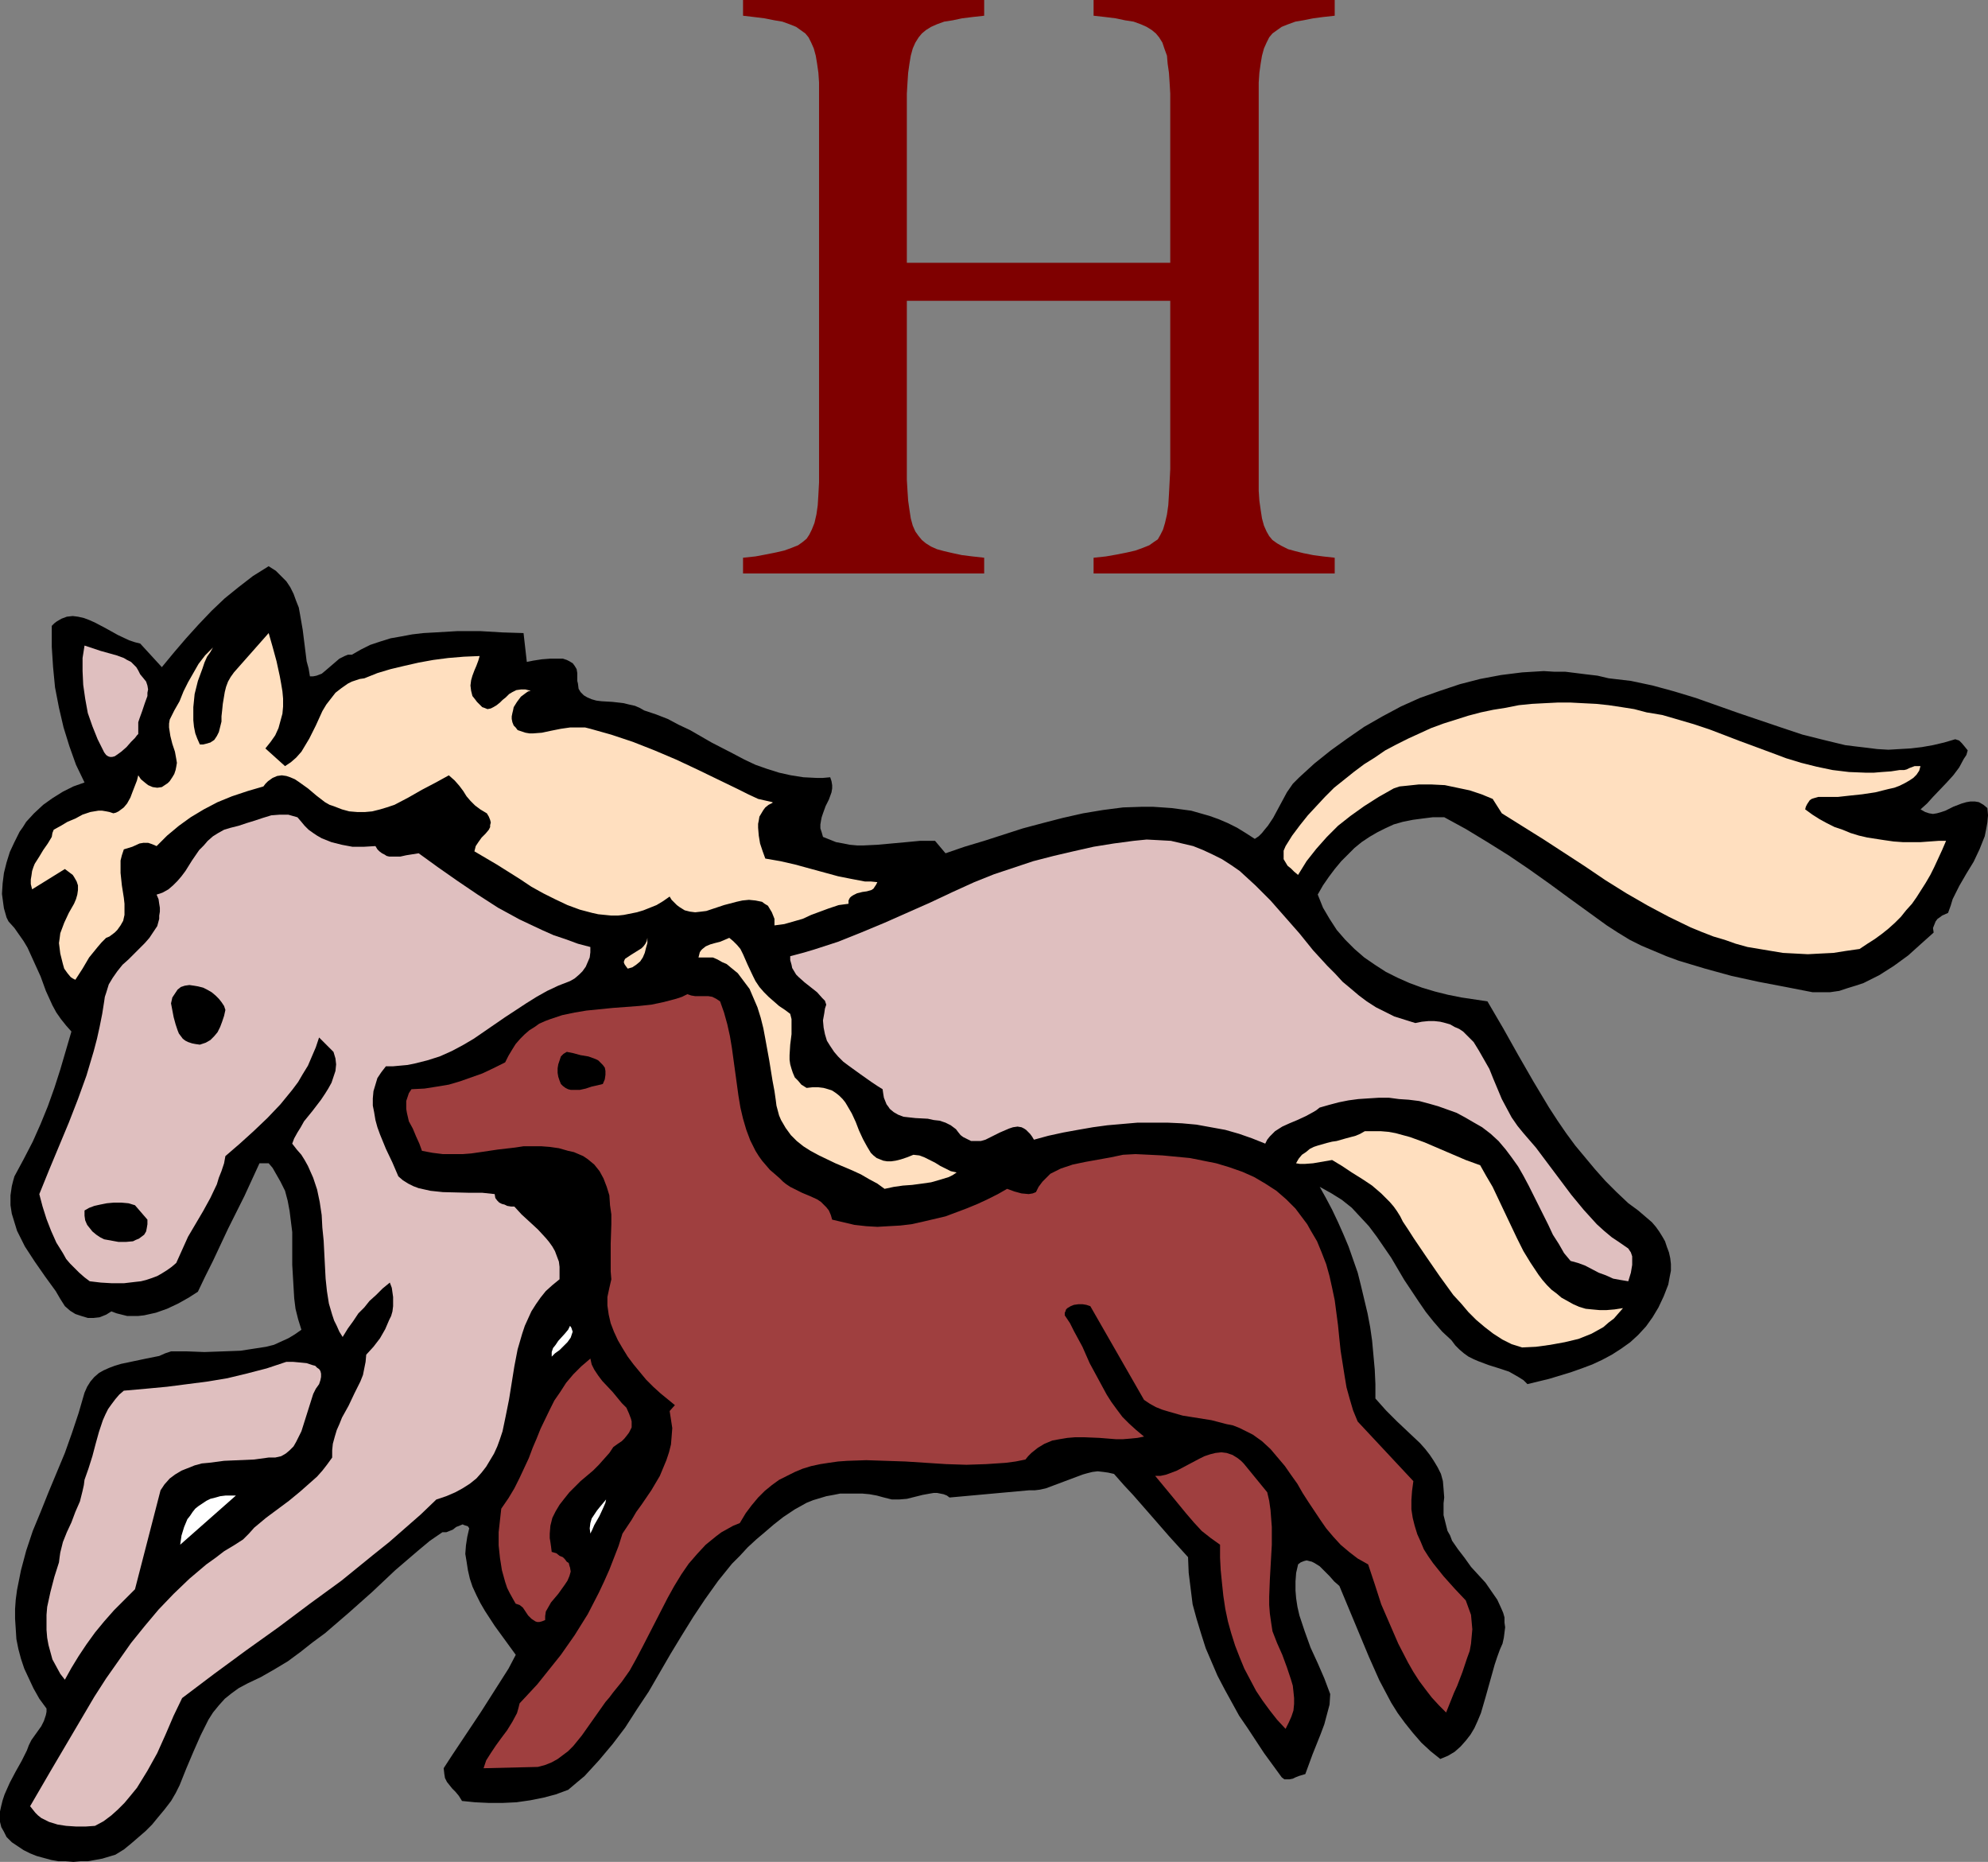 <?xml version="1.0" encoding="UTF-8" standalone="no"?>
<svg
   version="1.0"
   width="129.724mm"
   height="121.467mm"
   id="svg20"
   sodipodi:docname="Picture H.wmf"
   xmlns:inkscape="http://www.inkscape.org/namespaces/inkscape"
   xmlns:sodipodi="http://sodipodi.sourceforge.net/DTD/sodipodi-0.dtd"
   xmlns="http://www.w3.org/2000/svg"
   xmlns:svg="http://www.w3.org/2000/svg">
  <rect width="100%" height="100%" fill="#808080" stroke="none"/>
  <sodipodi:namedview
     id="namedview20"
     pagecolor="#ffffff"
     bordercolor="#000000"
     borderopacity="0.25"
     inkscape:showpageshadow="2"
     inkscape:pageopacity="0.0"
     inkscape:pagecheckerboard="0"
     inkscape:deskcolor="#d1d1d1"
     inkscape:document-units="mm" />
  <defs
     id="defs1">
    <pattern
       id="WMFhbasepattern"
       patternUnits="userSpaceOnUse"
       width="6"
       height="6"
       x="0"
       y="0" />
  </defs>
  <path
     style="fill:#000000;fill-opacity:1;fill-rule:evenodd;stroke:none"
     d="m 76.437,166.765 h 0.808 l 0.808,-0.162 1.293,-0.485 0.97,-0.808 1.131,-0.97 1.131,-0.97 1.131,-0.97 1.293,-0.646 0.808,-0.323 h 0.97 l 2.262,-1.293 2.262,-1.131 2.424,-0.808 2.586,-0.808 2.747,-0.485 2.586,-0.485 2.747,-0.323 2.909,-0.162 5.494,-0.323 h 5.656 l 5.494,0.323 5.171,0.162 0.808,7.11 0.808,-0.162 0.808,-0.162 2.101,-0.323 2.101,-0.162 h 2.101 0.97 l 0.97,0.323 0.646,0.323 0.808,0.485 0.485,0.646 0.485,0.808 0.162,0.97 v 1.293 0.646 l 0.162,0.646 0.162,1.293 0.485,0.808 0.808,0.808 0.808,0.485 1.131,0.485 1.131,0.323 1.293,0.162 2.747,0.162 2.747,0.323 1.293,0.323 1.454,0.323 1.131,0.485 1.131,0.646 2.909,0.97 2.909,1.131 2.747,1.454 2.747,1.293 5.333,3.07 5.333,2.747 2.747,1.454 2.747,1.293 2.747,0.97 3.07,0.97 2.909,0.646 3.07,0.485 3.232,0.162 h 1.616 l 1.778,-0.162 0.323,0.97 0.162,0.97 v 0.808 l -0.162,0.97 -0.646,1.778 -0.808,1.616 -0.646,1.778 -0.323,0.97 -0.162,0.808 -0.162,0.97 v 0.97 l 0.323,0.97 0.323,1.131 1.616,0.646 1.616,0.646 1.778,0.323 1.616,0.323 1.778,0.162 h 1.616 l 3.394,-0.162 3.555,-0.323 3.555,-0.323 3.394,-0.323 h 3.717 l 2.586,3.07 4.686,-1.616 4.848,-1.454 9.534,-3.07 4.848,-1.293 5.01,-1.293 5.01,-1.131 4.848,-0.808 5.01,-0.646 4.848,-0.162 h 2.424 l 2.424,0.162 2.262,0.162 2.424,0.323 2.424,0.323 2.262,0.646 2.262,0.646 2.262,0.808 2.262,0.97 2.262,1.131 2.101,1.293 2.262,1.454 0.97,-0.646 0.808,-0.808 0.646,-0.808 0.808,-0.97 1.293,-1.939 1.131,-2.101 1.131,-2.101 1.131,-2.101 1.454,-2.101 0.808,-0.808 0.808,-0.808 3.717,-3.393 4.04,-3.232 4.04,-2.909 4.202,-2.909 4.525,-2.586 4.525,-2.424 4.686,-2.101 5.01,-1.778 4.848,-1.616 5.01,-1.293 5.171,-0.97 5.171,-0.646 5.333,-0.323 2.586,0.162 h 2.747 l 2.586,0.323 2.586,0.323 2.747,0.323 2.747,0.646 2.747,0.323 2.747,0.323 5.333,1.131 5.333,1.454 5.333,1.616 10.504,3.717 10.504,3.555 5.333,1.778 5.171,1.293 5.333,1.293 2.586,0.323 2.747,0.323 2.586,0.323 2.747,0.162 2.747,-0.162 2.747,-0.162 2.747,-0.323 2.747,-0.485 2.747,-0.646 2.747,-0.808 0.485,0.162 0.485,0.162 0.646,0.646 0.808,0.97 0.646,0.808 -0.323,1.131 -0.646,0.97 -1.131,2.101 -1.454,1.939 -1.616,1.778 -3.394,3.555 -1.454,1.616 -1.616,1.454 1.131,0.646 0.97,0.323 0.97,0.162 0.97,-0.162 1.131,-0.323 0.97,-0.323 1.939,-0.97 2.101,-0.808 1.131,-0.323 0.97,-0.162 h 1.131 l 0.97,0.162 1.131,0.646 0.97,0.808 0.162,1.778 -0.162,1.778 -0.323,1.778 -0.323,1.616 -0.646,1.616 -0.646,1.616 -1.454,3.07 -1.778,2.909 -1.778,3.07 -1.616,3.232 -0.485,1.616 -0.646,1.778 -1.454,0.646 -0.646,0.485 -0.485,0.323 -0.485,0.646 -0.323,0.808 -0.323,0.808 0.162,1.131 -3.07,2.747 -3.232,2.909 -3.555,2.586 -1.778,1.131 -1.778,1.131 -1.939,0.97 -1.939,0.97 -1.939,0.646 -2.101,0.646 -1.939,0.646 -2.262,0.323 h -2.101 -2.262 l -6.626,-1.293 -6.787,-1.293 -6.626,-1.454 -6.464,-1.778 -3.232,-0.97 -3.232,-0.97 -3.07,-1.131 -3.07,-1.293 -3.07,-1.293 -2.909,-1.454 -2.909,-1.778 -2.747,-1.778 -4.686,-3.393 -4.686,-3.393 -4.848,-3.555 -5.01,-3.555 -5.01,-3.393 -5.171,-3.232 -5.333,-3.232 -5.333,-2.909 h -2.747 l -2.586,0.323 -2.424,0.323 -2.424,0.485 -2.262,0.646 -2.101,0.97 -1.939,0.97 -1.939,1.131 -1.939,1.293 -1.778,1.454 -1.616,1.616 -1.616,1.616 -1.616,1.939 -1.454,1.939 -1.454,2.101 -1.293,2.262 1.293,3.232 1.616,2.747 1.778,2.747 2.101,2.424 2.262,2.262 2.424,2.101 2.586,1.778 2.747,1.778 2.909,1.454 2.909,1.293 3.07,1.131 3.232,0.97 3.232,0.808 3.232,0.646 3.232,0.485 3.232,0.485 3.878,6.625 3.717,6.625 3.717,6.464 3.878,6.464 2.101,3.232 2.101,3.07 2.262,3.07 2.424,2.909 2.424,2.909 2.586,2.909 2.747,2.747 2.909,2.747 2.424,1.778 2.262,1.939 1.131,0.97 0.97,1.131 0.808,1.131 0.808,1.293 0.646,1.131 0.485,1.454 0.485,1.293 0.323,1.454 0.162,1.454 v 1.616 l -0.323,1.616 -0.323,1.778 -1.131,2.909 -1.293,2.747 -1.454,2.424 -1.616,2.262 -1.939,2.101 -1.939,1.778 -2.262,1.616 -2.262,1.454 -2.424,1.293 -2.424,1.131 -2.586,0.97 -2.747,0.97 -5.333,1.616 -5.333,1.293 -0.97,-0.97 -1.293,-0.808 -1.131,-0.646 -1.131,-0.646 -2.424,-0.808 -2.586,-0.808 -2.586,-0.97 -1.131,-0.485 -1.293,-0.646 -1.131,-0.808 -1.131,-0.97 -0.97,-0.97 -0.97,-1.293 -2.262,-2.101 -2.101,-2.424 -1.939,-2.424 -1.778,-2.586 -3.555,-5.333 -1.616,-2.747 -1.616,-2.747 -3.555,-5.171 -1.939,-2.586 -2.101,-2.262 -2.101,-2.262 -2.424,-1.939 -2.586,-1.616 -1.454,-0.808 -1.454,-0.808 1.616,2.909 1.454,2.747 1.454,3.07 1.293,2.909 1.293,3.07 1.131,3.232 1.131,3.232 0.808,3.232 0.808,3.393 0.808,3.393 0.646,3.393 0.485,3.393 0.323,3.555 0.323,3.555 0.162,3.555 v 3.555 l 1.293,1.454 1.293,1.454 2.747,2.747 2.909,2.747 2.747,2.586 1.293,1.454 1.131,1.454 0.97,1.454 0.97,1.616 0.808,1.616 0.485,1.778 0.162,1.939 0.162,2.101 -0.162,1.454 v 1.454 1.454 l 0.323,1.293 0.323,1.293 0.323,1.293 0.646,1.131 0.485,1.293 1.454,2.101 1.616,2.101 1.616,2.262 1.778,1.939 1.778,1.939 1.454,2.101 1.454,2.101 0.97,2.101 0.485,1.131 0.323,1.131 v 1.293 l 0.162,1.131 -0.162,1.293 -0.162,1.293 -0.323,1.454 -0.646,1.454 -0.646,1.778 -0.646,1.939 -1.131,4.04 -1.131,4.04 -1.131,3.878 -0.808,1.939 -0.808,1.778 -0.97,1.616 -1.131,1.454 -1.293,1.454 -1.454,1.293 -1.616,0.97 -1.939,0.808 -2.424,-1.939 -2.262,-2.101 -2.101,-2.424 -1.939,-2.424 -1.778,-2.424 -1.616,-2.586 -1.454,-2.747 -1.454,-2.747 -2.586,-5.817 -2.424,-5.817 -2.424,-5.817 -2.424,-5.817 -1.293,-1.131 -1.131,-1.293 -1.293,-1.293 -1.131,-1.131 -1.293,-0.808 -0.646,-0.323 -0.646,-0.162 -0.646,-0.162 -0.646,0.162 -0.808,0.323 -0.646,0.485 -0.485,2.101 -0.162,2.101 v 2.262 l 0.162,1.939 0.323,2.101 0.485,2.101 0.646,1.939 0.646,1.939 1.454,4.04 1.778,3.878 1.616,3.717 1.454,3.878 -0.162,2.586 -0.646,2.424 -0.646,2.424 -0.97,2.586 -1.939,4.848 -1.778,4.848 -1.616,0.485 -0.808,0.323 -0.646,0.323 -0.808,0.162 h -0.646 -0.646 l -0.646,-0.485 -4.363,-5.979 -4.04,-6.141 -2.101,-3.07 -1.778,-3.232 -1.778,-3.232 -1.778,-3.393 -1.454,-3.393 -1.454,-3.393 -1.131,-3.555 -1.131,-3.717 -0.97,-3.555 -0.485,-3.878 -0.485,-3.878 -0.162,-3.878 -4.686,-5.171 -4.363,-5.009 -4.525,-5.171 -2.262,-2.424 -2.424,-2.747 -1.454,-0.323 -1.131,-0.162 -1.454,-0.162 -1.293,0.162 -1.293,0.323 -1.131,0.323 -2.586,0.97 -2.586,0.97 -2.586,0.97 -1.293,0.485 -1.454,0.323 -1.293,0.162 h -1.454 l -19.554,1.778 -0.646,-0.485 -0.808,-0.323 -0.808,-0.162 -0.808,-0.162 h -0.808 l -0.97,0.162 -1.778,0.323 -1.939,0.485 -1.939,0.485 -1.939,0.162 h -0.808 -0.97 l -1.939,-0.485 -1.778,-0.485 -1.778,-0.323 -1.778,-0.162 h -1.778 -1.939 -1.778 l -1.616,0.323 -1.778,0.323 -1.616,0.485 -1.616,0.485 -1.616,0.646 -1.454,0.808 -1.454,0.808 -1.454,0.97 -1.454,0.97 -2.262,1.778 -2.262,1.939 -2.101,1.778 -2.101,1.939 -1.939,2.101 -1.939,1.939 -3.394,4.201 -3.232,4.525 -2.909,4.363 -2.909,4.686 -2.747,4.525 -5.333,9.211 -2.909,4.363 -2.909,4.525 -3.07,4.04 -3.394,4.04 -1.778,1.939 -1.778,1.939 -1.939,1.616 -2.101,1.778 -3.07,1.131 -3.07,0.808 -3.232,0.646 -3.394,0.485 -3.394,0.162 h -3.394 l -3.394,-0.162 -3.232,-0.323 -0.808,-1.293 -0.808,-0.97 -0.808,-0.808 -0.646,-0.808 -0.646,-0.808 -0.485,-0.97 -0.162,-0.97 -0.162,-1.454 2.101,-3.232 2.262,-3.393 4.848,-7.272 4.525,-7.11 2.262,-3.555 1.778,-3.393 -2.586,-3.555 -2.586,-3.555 -2.424,-3.717 -1.131,-1.939 -0.97,-1.939 -0.97,-2.101 -0.646,-1.939 -0.485,-2.101 -0.323,-2.101 -0.323,-1.939 0.162,-2.101 0.323,-2.101 0.485,-2.101 -0.323,-0.485 -0.485,-0.162 -0.485,-0.162 -0.323,-0.162 -0.808,0.323 -0.808,0.323 -0.808,0.646 -0.808,0.323 -0.808,0.323 h -0.485 -0.485 l -3.07,2.101 -2.909,2.424 -5.656,4.848 -5.656,5.333 -5.818,5.171 -5.818,5.009 -3.07,2.262 -3.07,2.424 -3.07,2.262 -3.232,1.939 -3.394,1.939 -3.394,1.616 -2.101,1.131 -1.778,1.293 -1.616,1.293 -1.454,1.616 -1.454,1.778 -1.131,1.778 -0.97,1.939 -0.97,1.939 -1.778,4.04 -1.778,4.201 -1.616,4.04 -0.97,1.939 -1.131,1.939 -1.616,2.101 -1.616,1.939 -1.454,1.778 -1.616,1.616 -3.555,3.07 -1.778,1.454 -2.101,1.293 -1.616,0.485 -1.616,0.485 -1.778,0.323 -1.778,0.323 h -1.778 l -1.778,0.162 -1.939,-0.162 H 14.382 L 12.605,458.604 10.827,458.12 9.05,457.635 7.434,456.988 5.818,456.18 4.363,455.211 2.909,454.241 1.616,452.949 0.97,451.656 0.323,450.525 0,449.232 v -1.293 -1.293 l 0.323,-1.454 0.323,-1.293 0.485,-1.454 1.293,-2.909 1.454,-2.747 1.454,-2.586 1.293,-2.586 0.485,-1.293 0.646,-1.293 1.616,-2.262 0.808,-1.131 0.646,-1.293 0.485,-1.454 0.162,-0.808 v -0.808 L 9.696,418.852 8.242,416.267 7.11,413.843 5.979,411.419 5.171,408.995 4.525,406.571 4.04,404.147 3.878,401.562 3.717,399.138 v -2.424 l 0.162,-2.262 0.323,-2.424 0.485,-2.424 0.485,-2.424 1.293,-4.848 1.616,-4.848 1.939,-4.686 1.939,-4.848 4.04,-9.696 1.778,-5.009 1.616,-4.848 1.454,-5.009 0.646,-1.454 0.808,-1.293 0.97,-1.131 1.131,-0.97 1.131,-0.646 1.454,-0.646 1.293,-0.485 1.616,-0.485 6.141,-1.293 3.232,-0.646 1.454,-0.646 1.454,-0.485 h 4.04 l 4.202,0.162 4.525,-0.162 4.363,-0.162 2.101,-0.323 2.101,-0.323 2.101,-0.323 1.939,-0.485 1.778,-0.808 1.778,-0.808 1.616,-0.97 1.616,-1.131 -0.808,-2.586 -0.646,-2.586 -0.323,-2.586 -0.162,-2.747 -0.323,-5.494 v -5.333 -2.747 l -0.323,-2.586 -0.323,-2.586 -0.485,-2.586 -0.646,-2.424 -1.131,-2.262 -1.293,-2.262 -0.646,-1.131 -0.97,-1.131 h -2.262 l -3.717,8.08 -4.04,8.08 -3.717,7.918 -1.939,3.878 -1.778,3.717 -2.262,1.454 -2.586,1.454 -2.747,1.293 -2.747,0.97 -2.909,0.646 -1.454,0.162 h -1.454 -1.293 l -1.293,-0.323 -1.293,-0.323 -1.293,-0.485 -1.293,0.808 -1.616,0.646 -1.454,0.162 h -1.454 l -1.616,-0.485 -1.454,-0.485 -1.293,-0.808 -1.293,-1.131 -1.131,-1.778 -1.131,-1.939 -2.586,-3.555 -2.586,-3.717 -2.424,-3.717 -0.97,-1.939 -0.97,-1.939 -0.646,-2.101 -0.646,-2.101 -0.323,-2.101 v -2.424 l 0.323,-2.262 0.323,-1.293 0.323,-1.131 2.262,-4.201 2.262,-4.363 1.939,-4.363 1.778,-4.363 1.616,-4.525 1.454,-4.525 2.747,-9.372 -1.293,-1.454 -1.293,-1.616 -1.131,-1.616 -0.97,-1.778 -1.616,-3.555 -1.293,-3.555 -1.616,-3.555 -1.616,-3.555 -0.97,-1.616 -1.131,-1.616 -1.131,-1.616 -1.454,-1.616 -0.485,-0.97 -0.323,-1.131 -0.323,-1.131 -0.162,-1.131 -0.323,-2.424 0.162,-2.586 0.323,-2.586 0.646,-2.586 0.808,-2.586 1.131,-2.424 0.646,-1.293 0.646,-1.293 0.808,-1.131 0.808,-1.293 1.939,-2.101 2.262,-2.101 2.262,-1.616 2.586,-1.616 2.586,-1.293 2.747,-0.97 -2.101,-4.363 -1.616,-4.525 -1.454,-4.686 -1.131,-4.848 -0.97,-5.009 -0.485,-5.009 -0.323,-5.009 v -5.171 l 0.646,-0.646 0.646,-0.485 1.131,-0.646 1.293,-0.485 1.454,-0.162 1.293,0.162 1.454,0.323 1.293,0.485 1.454,0.646 2.747,1.454 2.909,1.616 2.747,1.293 1.454,0.485 1.293,0.323 5.333,5.817 3.07,-3.717 2.909,-3.393 3.07,-3.393 3.232,-3.393 3.232,-3.07 3.394,-2.747 3.555,-2.747 3.878,-2.424 1.778,1.131 1.293,1.293 1.293,1.293 0.97,1.454 0.808,1.616 0.646,1.778 0.646,1.616 0.323,1.778 0.646,3.717 0.97,7.757 0.485,1.778 z"
     id="path1" />
  <path
     style="fill:#ffdfbf;fill-opacity:1;fill-rule:evenodd;stroke:none"
     d="m 65.448,184.541 4.848,4.363 1.454,-0.97 1.293,-1.131 1.293,-1.454 0.97,-1.616 0.97,-1.616 0.808,-1.616 0.808,-1.616 1.616,-3.555 0.97,-1.616 1.131,-1.454 1.131,-1.454 1.454,-1.131 1.616,-1.131 0.97,-0.485 0.97,-0.323 0.97,-0.323 1.131,-0.162 3.232,-1.293 3.232,-0.97 3.394,-0.808 3.555,-0.808 3.555,-0.646 3.717,-0.485 3.878,-0.323 3.878,-0.162 -0.323,1.131 -0.485,1.293 -0.485,1.131 -0.485,1.293 -0.323,1.131 -0.162,1.293 0.162,1.293 0.162,0.646 0.162,0.646 0.646,0.808 0.485,0.646 0.485,0.485 0.485,0.485 0.323,0.323 0.485,0.162 0.808,0.323 0.808,-0.162 0.646,-0.323 0.808,-0.485 0.808,-0.646 0.646,-0.646 0.808,-0.646 0.808,-0.808 0.808,-0.485 0.97,-0.485 1.131,-0.162 h 1.131 l 0.646,0.162 0.646,0.162 -0.646,0.162 -0.485,0.323 -1.293,0.97 -0.97,1.293 -0.808,1.293 -0.162,0.808 -0.162,0.646 -0.162,0.808 v 0.646 l 0.162,0.808 0.323,0.808 0.485,0.485 0.485,0.646 0.97,0.323 0.97,0.323 0.97,0.162 h 0.97 l 2.101,-0.162 2.262,-0.485 2.424,-0.485 2.262,-0.323 h 2.424 1.293 l 1.293,0.323 5.171,1.454 5.333,1.778 5.333,2.101 5.333,2.262 5.171,2.424 5.01,2.424 5.01,2.424 2.586,1.293 2.424,1.131 3.555,0.808 v 0.162 l -0.97,0.485 -0.808,0.646 -0.485,0.646 -0.485,0.808 -0.485,0.808 -0.162,0.97 -0.162,0.808 v 0.97 l 0.162,1.939 0.323,1.939 0.646,1.939 0.646,1.778 3.717,0.646 3.555,0.808 3.555,0.97 3.555,0.97 3.555,0.97 3.232,0.646 3.394,0.646 h 1.454 l 1.616,0.162 -0.323,0.646 -0.323,0.485 -0.323,0.485 -0.485,0.323 -1.131,0.323 -1.131,0.162 -1.293,0.323 -0.97,0.485 -0.485,0.323 -0.323,0.323 -0.323,0.646 v 0.808 l -2.424,0.323 -2.424,0.808 -4.363,1.616 -2.101,0.97 -2.262,0.646 -2.262,0.646 -2.424,0.323 v -0.646 -0.97 l -0.323,-0.808 -0.323,-0.808 -0.485,-0.808 -0.485,-0.808 -0.808,-0.485 -0.646,-0.485 -1.616,-0.323 -1.616,-0.162 -1.616,0.162 -1.454,0.323 -3.07,0.808 -2.909,0.97 -1.454,0.485 -1.293,0.162 -1.454,0.162 -1.293,-0.162 -1.293,-0.323 -1.293,-0.808 -0.646,-0.485 -0.646,-0.646 -0.646,-0.646 -0.485,-0.808 -1.616,1.131 -1.616,0.97 -1.616,0.646 -1.616,0.646 -1.616,0.485 -1.616,0.323 -1.616,0.323 -1.454,0.162 h -1.616 l -1.616,-0.162 -1.616,-0.162 -1.454,-0.323 -3.07,-0.808 -3.07,-1.131 -3.07,-1.454 -2.909,-1.454 -2.909,-1.616 -2.909,-1.939 -5.656,-3.555 -2.747,-1.616 -2.747,-1.616 0.162,-0.646 0.162,-0.646 0.646,-0.97 0.808,-1.131 0.97,-0.97 0.808,-0.97 0.323,-0.646 v -0.485 l 0.162,-0.646 -0.162,-0.646 -0.323,-0.808 -0.485,-0.808 -1.616,-0.97 -1.293,-0.97 -1.131,-1.131 -0.97,-1.131 -0.808,-1.293 -0.97,-1.293 -1.131,-1.293 -1.454,-1.293 -3.232,1.778 -3.394,1.778 -3.394,1.939 -3.394,1.778 -1.939,0.646 -1.616,0.485 -1.939,0.485 -1.778,0.162 H 88.072 l -1.939,-0.162 -1.778,-0.485 -2.101,-0.808 -0.97,-0.323 -1.131,-0.646 -2.101,-1.616 -2.101,-1.778 -2.262,-1.616 -0.97,-0.646 -1.131,-0.485 -0.97,-0.323 -1.131,-0.162 -1.131,0.162 -1.131,0.485 -1.131,0.808 -0.646,0.646 -0.485,0.646 -3.878,1.131 -3.878,1.293 -3.555,1.454 -3.394,1.778 -3.232,1.939 -2.909,2.101 -2.909,2.424 -2.586,2.586 -1.131,-0.485 -0.97,-0.323 H 35.39 l -0.97,0.162 -1.778,0.808 -2.101,0.646 -0.485,1.454 -0.323,1.293 v 1.454 1.616 l 0.323,3.07 0.485,3.07 0.162,1.454 v 1.454 1.293 l -0.323,1.454 -0.646,1.131 -0.808,1.131 -0.646,0.646 -0.646,0.485 -0.646,0.485 -0.808,0.323 -1.131,1.131 -0.97,1.131 -2.101,2.586 -1.616,2.747 -1.778,2.747 -0.646,-0.323 -0.485,-0.323 -0.808,-0.97 -0.808,-1.131 -0.323,-1.131 -0.323,-1.293 -0.323,-1.293 -0.162,-1.293 -0.162,-1.293 0.162,-1.131 0.162,-1.293 0.485,-1.293 0.485,-1.293 1.131,-2.424 0.646,-1.131 0.646,-1.131 0.485,-1.131 0.323,-1.131 0.162,-1.131 v -1.131 l -0.323,-0.97 -0.646,-1.131 -0.323,-0.485 -0.646,-0.485 -0.646,-0.485 -0.646,-0.485 -8.08,5.009 -0.323,-1.293 v -1.131 l 0.162,-0.97 0.162,-1.131 0.323,-0.97 0.323,-0.808 1.131,-1.778 0.97,-1.616 1.131,-1.616 0.97,-1.616 0.162,-0.97 0.323,-0.808 1.778,-0.97 1.616,-0.97 1.939,-0.808 1.778,-0.97 1.939,-0.646 1.939,-0.323 h 0.97 l 0.97,0.162 0.808,0.162 0.97,0.323 0.646,-0.162 0.646,-0.323 0.646,-0.485 0.646,-0.485 0.808,-0.97 0.808,-1.454 0.485,-1.293 1.131,-2.909 0.323,-1.293 0.646,0.97 0.97,0.808 0.808,0.646 1.131,0.485 1.131,0.162 1.131,-0.162 0.485,-0.323 0.485,-0.323 0.485,-0.323 0.485,-0.485 0.646,-0.97 0.485,-0.808 0.323,-0.97 0.162,-0.808 0.162,-0.97 -0.162,-0.97 -0.323,-1.778 -0.646,-1.939 -0.485,-1.939 -0.323,-2.101 V 178.4 l 0.162,-0.97 1.131,-2.262 1.293,-2.262 0.97,-2.424 1.131,-2.262 1.293,-2.262 1.293,-2.262 1.616,-2.101 0.97,-0.97 0.97,-0.97 -0.646,1.131 -0.808,1.131 -0.646,1.454 -0.485,1.454 -1.131,3.07 -0.808,3.232 -0.162,1.616 -0.162,1.616 v 1.778 1.454 l 0.162,1.616 0.323,1.616 0.485,1.293 0.646,1.454 h 0.808 l 0.646,-0.162 1.131,-0.323 0.97,-0.646 0.646,-0.97 0.485,-0.97 0.323,-1.293 0.323,-1.293 v -1.293 l 0.162,-1.454 0.162,-1.616 0.485,-2.909 0.323,-1.293 0.485,-1.293 0.646,-1.131 0.808,-1.131 8.565,-9.696 0.97,3.393 0.97,3.555 0.808,3.717 0.323,1.778 0.323,1.939 0.162,1.778 v 1.939 l -0.162,1.778 -0.485,1.778 -0.485,1.778 -0.808,1.778 -1.131,1.616 z"
     id="path2" />
  <path
     style="fill:#dfbfbf;fill-opacity:1;fill-rule:evenodd;stroke:none"
     d="m 34.582,166.28 0.808,0.97 0.646,0.808 0.323,0.97 0.162,0.97 -0.162,0.808 v 0.808 l -0.646,1.778 -0.646,1.939 -0.646,1.778 -0.323,0.97 v 0.97 0.97 0.97 l -0.323,0.323 -0.485,0.646 -0.485,0.485 -0.485,0.485 -1.131,1.293 -1.293,1.131 -1.131,0.808 -0.485,0.323 -0.646,0.162 h -0.485 l -0.485,-0.162 -0.485,-0.323 -0.485,-0.646 -0.808,-1.616 -0.808,-1.616 -1.293,-3.232 -1.131,-3.232 -0.646,-3.555 -0.485,-3.393 -0.162,-3.393 v -3.232 l 0.485,-3.07 1.939,0.646 1.939,0.646 4.04,1.131 1.778,0.646 0.808,0.485 0.97,0.485 0.646,0.646 0.646,0.646 0.485,0.808 z"
     id="path3" />
  <path
     style="fill:#ffdfbf;fill-opacity:1;fill-rule:evenodd;stroke:none"
     d="m 406.1,175.653 3.878,0.646 3.878,1.131 3.878,1.131 3.878,1.293 7.595,2.909 7.434,2.747 3.878,1.454 3.717,1.131 3.878,0.97 3.878,0.808 4.04,0.485 4.04,0.162 h 2.101 l 1.939,-0.162 2.262,-0.162 2.101,-0.323 h 0.646 0.485 l 0.646,-0.162 0.646,-0.323 1.293,-0.485 h 0.646 0.808 l -0.323,1.131 -0.646,0.97 -0.808,0.808 -0.97,0.646 -1.131,0.646 -1.293,0.646 -1.293,0.485 -1.454,0.323 -3.232,0.808 -3.232,0.485 -3.07,0.323 -1.454,0.162 -1.454,0.162 h -1.293 -1.131 -1.293 -1.131 l -1.131,0.323 -0.485,0.162 -0.485,0.323 -0.323,0.485 -0.323,0.485 -0.323,0.646 -0.162,0.646 1.778,1.293 1.778,1.131 1.778,0.97 1.939,0.97 1.939,0.646 1.939,0.808 2.101,0.646 2.101,0.485 2.101,0.323 2.101,0.323 2.262,0.323 2.262,0.162 h 4.363 l 4.525,-0.323 h 1.778 l -0.97,2.262 -0.97,2.101 -0.97,2.101 -0.97,1.939 -1.131,1.939 -1.131,1.778 -1.131,1.778 -1.131,1.616 -1.454,1.616 -1.293,1.616 -1.454,1.454 -1.616,1.454 -1.616,1.293 -1.778,1.293 -1.778,1.131 -1.939,1.293 -3.394,0.485 -3.07,0.485 -3.232,0.162 -3.07,0.162 -3.07,-0.162 -3.07,-0.162 -2.909,-0.485 -2.909,-0.485 -2.909,-0.485 -2.909,-0.808 -2.747,-0.97 -2.747,-0.808 -2.909,-1.131 -2.747,-1.131 -5.333,-2.586 -5.171,-2.747 -5.333,-3.07 -5.171,-3.232 -5.01,-3.393 -10.181,-6.625 -5.171,-3.232 -5.171,-3.232 -2.262,-3.555 -2.747,-1.131 -2.909,-0.97 -3.07,-0.646 -3.07,-0.646 -3.232,-0.162 h -3.232 l -3.07,0.323 -1.616,0.162 -1.454,0.485 -3.717,2.101 -3.555,2.262 -3.394,2.424 -3.07,2.424 -2.747,2.747 -2.586,2.909 -2.424,3.07 -2.101,3.393 -0.97,-0.808 -0.808,-0.808 -0.808,-0.646 -0.485,-0.808 -0.485,-0.808 v -0.97 -1.131 l 0.485,-1.131 1.616,-2.586 1.939,-2.586 1.939,-2.424 2.101,-2.262 2.101,-2.262 2.262,-2.262 2.424,-1.939 2.424,-1.939 2.586,-1.939 2.586,-1.616 2.586,-1.778 2.747,-1.454 2.909,-1.454 5.656,-2.586 3.07,-1.131 3.07,-0.97 3.07,-0.97 3.07,-0.808 3.07,-0.646 3.07,-0.485 3.232,-0.646 3.232,-0.323 3.07,-0.162 3.232,-0.162 h 3.232 l 3.07,0.162 3.232,0.162 3.07,0.323 3.232,0.485 3.07,0.485 z"
     id="path4" />
  <path
     style="fill:#dfbfbf;fill-opacity:1;fill-rule:evenodd;stroke:none"
     d="m 92.597,208.618 0.485,0.808 0.485,0.485 0.646,0.485 0.646,0.323 0.485,0.323 0.646,0.162 h 1.454 1.293 l 1.454,-0.323 3.07,-0.485 4.686,3.393 4.848,3.393 5.01,3.393 5.01,3.232 5.333,2.909 2.747,1.293 2.747,1.293 2.909,1.293 2.909,0.97 3.07,1.131 3.07,0.808 v 1.293 l -0.162,1.293 -0.485,1.131 -0.485,1.131 -0.808,1.131 -0.808,0.808 -1.131,0.97 -1.131,0.646 -2.909,1.131 -2.747,1.293 -2.586,1.454 -2.586,1.616 -5.171,3.393 -5.171,3.555 -2.586,1.778 -2.747,1.616 -2.747,1.454 -2.909,1.293 -3.07,0.97 -3.232,0.808 -1.616,0.323 -1.778,0.162 -1.778,0.162 h -1.778 l -1.131,1.454 -0.97,1.454 -0.485,1.616 -0.485,1.616 -0.162,1.778 v 1.778 l 0.323,1.616 0.323,1.939 0.485,1.778 0.646,1.778 1.454,3.555 1.616,3.393 1.454,3.393 1.131,0.97 1.293,0.808 1.293,0.646 1.293,0.485 1.454,0.323 1.454,0.323 3.07,0.323 6.464,0.162 h 3.232 l 3.07,0.323 0.162,0.97 0.485,0.646 0.485,0.485 0.646,0.323 0.646,0.162 0.646,0.323 0.97,0.162 h 0.808 l 1.778,1.939 1.939,1.778 2.101,1.939 1.939,2.101 0.808,0.97 0.808,1.131 0.646,1.131 0.485,1.293 0.485,1.293 0.162,1.293 v 1.454 1.616 l -1.778,1.454 -1.616,1.454 -1.293,1.616 -1.131,1.616 -1.131,1.778 -0.808,1.778 -0.808,1.778 -0.646,1.939 -1.131,3.878 -0.808,4.201 -1.293,8.08 -0.808,4.04 -0.808,3.878 -0.646,1.939 -0.646,1.778 -0.808,1.778 -0.97,1.616 -0.97,1.616 -1.131,1.454 -1.293,1.454 -1.616,1.293 -1.778,1.131 -1.778,0.97 -2.262,0.97 -2.424,0.808 -3.878,3.717 -3.878,3.393 -3.878,3.393 -4.04,3.232 -7.757,6.302 -7.757,5.656 -7.757,5.817 -7.918,5.656 -7.918,5.817 -7.918,5.979 -2.101,4.363 -1.939,4.525 -2.101,4.686 -2.424,4.363 -1.293,2.101 -1.293,2.101 -1.454,1.778 -1.616,1.939 -1.616,1.616 -1.616,1.454 -1.939,1.454 -2.101,1.131 -2.262,0.162 h -2.424 l -2.424,-0.162 -2.101,-0.323 -2.101,-0.646 -0.97,-0.485 -0.97,-0.485 -0.808,-0.646 -0.646,-0.646 -0.646,-0.808 -0.646,-0.808 5.171,-8.888 5.333,-9.049 5.333,-9.049 2.909,-4.525 3.07,-4.363 3.07,-4.363 3.394,-4.201 3.394,-4.04 3.717,-3.878 3.878,-3.717 4.202,-3.555 2.262,-1.616 2.101,-1.616 2.424,-1.454 2.262,-1.454 1.454,-1.454 1.293,-1.454 2.909,-2.424 5.656,-4.201 2.747,-2.262 2.747,-2.424 1.454,-1.293 1.293,-1.454 1.131,-1.454 1.293,-1.778 v -1.778 l 0.162,-1.616 0.485,-1.778 0.485,-1.616 0.646,-1.454 0.646,-1.616 1.616,-2.909 1.454,-3.07 1.454,-2.909 0.646,-1.616 0.323,-1.616 0.323,-1.616 0.162,-1.778 1.778,-1.939 1.616,-2.101 1.293,-2.262 0.97,-2.262 0.485,-0.97 0.323,-1.131 0.162,-1.293 v -1.131 -1.131 l -0.162,-1.131 -0.162,-1.131 -0.485,-1.293 -1.778,1.454 -1.616,1.616 -1.616,1.454 -1.293,1.616 -1.454,1.454 -1.293,1.939 -1.293,1.778 -1.293,2.101 -0.808,-1.293 -0.646,-1.454 -0.646,-1.293 -0.485,-1.454 -0.808,-2.747 -0.485,-3.07 -0.323,-3.07 -0.162,-3.07 -0.323,-6.302 -0.323,-3.232 -0.162,-3.07 -0.485,-3.232 -0.646,-3.07 -0.97,-2.909 -0.646,-1.454 -0.646,-1.454 -0.808,-1.454 -0.808,-1.293 -1.131,-1.293 -1.131,-1.454 0.485,-1.293 0.808,-1.454 0.808,-1.293 0.808,-1.454 2.101,-2.586 2.101,-2.747 0.97,-1.454 0.808,-1.293 0.808,-1.454 0.485,-1.454 0.485,-1.454 0.162,-1.616 -0.162,-1.454 -0.485,-1.616 -3.555,-3.555 -0.808,2.424 -0.97,2.262 -0.97,2.262 -1.293,2.101 -1.131,1.939 -1.454,1.939 -1.454,1.778 -1.454,1.778 -3.232,3.393 -3.394,3.232 -3.394,3.07 -3.555,3.07 -0.323,1.778 -0.646,1.939 -0.646,1.616 -0.485,1.616 -1.616,3.393 -1.778,3.232 -3.717,6.302 -1.454,3.232 -1.454,3.232 -1.131,0.97 -1.131,0.808 -1.293,0.808 -1.131,0.646 -1.293,0.485 -1.454,0.485 -1.293,0.323 -1.454,0.162 -2.747,0.323 h -2.909 l -2.747,-0.162 -2.747,-0.323 -1.293,-0.97 -1.293,-1.131 -1.131,-1.131 -1.131,-1.131 -0.97,-1.131 -0.808,-1.454 -1.616,-2.586 -1.293,-2.909 -1.131,-2.909 -0.97,-3.07 -0.808,-3.07 2.424,-5.979 2.424,-5.817 2.424,-5.817 2.262,-5.817 2.101,-5.817 1.778,-5.979 0.808,-3.07 0.646,-2.909 0.646,-3.232 0.485,-3.07 0.162,-1.131 0.323,-0.97 0.646,-2.101 0.97,-1.616 1.131,-1.616 1.293,-1.616 1.454,-1.293 2.747,-2.747 1.293,-1.293 1.131,-1.293 0.97,-1.454 0.97,-1.454 0.485,-1.778 v -0.808 l 0.162,-0.97 v -0.97 l -0.162,-0.97 -0.162,-1.131 -0.485,-1.131 1.454,-0.485 1.454,-0.808 1.131,-0.97 1.131,-1.131 0.97,-1.131 0.97,-1.293 1.616,-2.586 1.778,-2.586 1.131,-1.131 0.97,-1.131 1.293,-1.131 1.293,-0.808 1.454,-0.808 1.616,-0.485 1.939,-0.485 1.939,-0.646 2.101,-0.646 1.939,-0.646 2.101,-0.646 2.101,-0.162 h 0.97 1.131 l 1.131,0.323 1.131,0.323 0.97,1.131 0.808,0.97 0.97,0.97 1.131,0.808 0.97,0.646 1.131,0.646 2.424,0.97 2.586,0.646 2.586,0.485 h 2.747 z"
     id="path5" />
  <path
     style="fill:#dfbfbf;fill-opacity:1;fill-rule:evenodd;stroke:none"
     d="m 349.056,252.249 1.616,-0.323 1.616,-0.162 h 1.454 l 1.454,0.162 1.293,0.323 1.131,0.323 1.131,0.646 1.131,0.485 0.97,0.646 0.808,0.808 1.778,1.778 1.293,2.101 1.293,2.262 1.293,2.262 0.97,2.424 2.101,5.009 1.293,2.424 1.131,2.101 1.454,2.101 1.454,1.778 3.07,3.555 2.909,3.878 2.909,3.878 2.909,3.878 3.07,3.717 1.616,1.778 1.616,1.778 1.778,1.616 1.939,1.616 1.939,1.293 2.101,1.454 0.646,0.97 0.323,0.97 v 0.97 1.131 l -0.323,1.939 -0.646,2.101 -0.97,-0.162 -0.97,-0.162 -1.778,-0.323 -1.778,-0.808 -1.778,-0.646 -3.394,-1.778 -1.778,-0.646 -1.778,-0.485 -1.616,-1.939 -1.293,-2.262 -1.454,-2.262 -1.131,-2.424 -4.848,-9.696 -1.293,-2.424 -1.293,-2.262 -1.616,-2.262 -1.454,-1.939 -1.778,-2.101 -1.939,-1.778 -2.101,-1.616 -2.262,-1.293 -1.939,-1.131 -2.101,-1.131 -2.262,-0.808 -2.262,-0.808 -2.262,-0.646 -2.424,-0.646 -2.586,-0.323 -2.424,-0.162 -2.424,-0.323 h -2.586 l -2.586,0.162 -2.424,0.162 -2.424,0.323 -2.424,0.485 -2.424,0.646 -2.262,0.646 -0.808,0.646 -0.808,0.485 -1.778,0.97 -2.101,0.97 -1.939,0.808 -1.778,0.808 -1.778,1.131 -0.646,0.646 -0.646,0.646 -0.646,0.808 -0.485,0.97 -3.232,-1.293 -3.232,-1.131 -3.394,-0.97 -3.555,-0.646 -3.555,-0.646 -3.555,-0.323 -3.555,-0.162 h -3.717 -3.717 l -3.717,0.323 -3.717,0.323 -3.555,0.485 -3.717,0.646 -3.555,0.646 -3.717,0.808 -3.555,0.97 -0.485,-0.808 -0.485,-0.646 -0.485,-0.485 -0.485,-0.485 -0.485,-0.323 -0.646,-0.323 -0.97,-0.162 -1.131,0.162 -0.97,0.323 -1.131,0.485 -1.131,0.485 -2.262,1.131 -1.293,0.646 -1.131,0.323 h -1.293 -1.131 l -1.293,-0.646 -0.646,-0.323 -0.646,-0.485 -0.646,-0.808 -0.485,-0.646 -1.293,-0.97 -1.293,-0.646 -1.454,-0.485 -1.454,-0.162 -1.454,-0.323 -3.07,-0.162 -1.454,-0.162 -1.454,-0.162 -1.293,-0.485 -1.131,-0.646 -0.97,-0.808 -0.323,-0.485 -0.485,-0.646 -0.323,-0.808 -0.323,-0.808 -0.162,-0.97 -0.162,-1.131 -1.293,-0.808 -1.454,-0.97 -2.747,-1.939 -2.909,-2.101 -1.293,-0.97 -1.293,-1.293 -0.97,-1.131 -0.97,-1.454 -0.808,-1.293 -0.485,-1.616 -0.323,-1.616 -0.162,-1.778 0.323,-1.778 0.162,-1.131 0.323,-0.97 -0.323,-0.97 -0.646,-0.646 -1.293,-1.454 -3.07,-2.424 -1.454,-1.293 -0.646,-0.646 -0.485,-0.808 -0.485,-0.808 -0.162,-0.808 -0.323,-1.131 v -0.97 l 3.07,-0.808 2.747,-0.808 5.979,-1.939 5.656,-2.262 5.818,-2.424 11.312,-5.009 5.494,-2.586 5.333,-2.424 4.848,-1.939 4.848,-1.616 4.848,-1.616 5.01,-1.293 4.848,-1.131 5.01,-1.131 5.01,-0.808 4.848,-0.646 3.232,-0.323 3.07,0.162 2.909,0.162 2.747,0.646 2.747,0.646 2.424,0.97 2.424,1.131 2.262,1.131 2.262,1.454 2.101,1.454 1.939,1.778 1.939,1.778 3.717,3.717 3.555,4.04 3.555,4.04 3.394,4.201 3.555,3.878 1.939,1.939 1.778,1.939 1.939,1.616 2.101,1.778 1.939,1.454 2.262,1.454 2.262,1.131 2.262,1.131 2.586,0.808 z"
     id="path6" />
  <path
     style="fill:#ffdfbf;fill-opacity:1;fill-rule:evenodd;stroke:none"
     d="m 154.813,238.836 -0.485,-0.646 -0.323,-0.485 -0.162,-0.485 0.162,-0.485 0.162,-0.323 0.485,-0.323 0.97,-0.646 1.293,-0.808 1.293,-0.808 0.485,-0.485 0.485,-0.646 0.323,-0.646 0.162,-0.808 v 1.293 l -0.323,1.131 -0.323,1.293 -0.485,1.131 -0.646,0.97 -0.97,0.808 -0.97,0.646 z"
     id="path7" />
  <path
     style="fill:#ffdfbf;fill-opacity:1;fill-rule:evenodd;stroke:none"
     d="m 185.678,240.614 0.646,1.293 0.97,1.454 1.131,1.293 1.131,1.131 1.293,1.131 1.293,1.131 1.454,0.97 1.293,0.97 0.323,1.293 v 1.293 2.424 l -0.323,2.586 -0.162,2.586 v 1.131 l 0.162,1.131 0.323,1.131 0.323,0.97 0.485,1.131 0.808,0.808 0.808,0.97 1.293,0.808 1.454,-0.162 h 1.454 l 1.293,0.162 1.131,0.323 0.97,0.323 0.97,0.646 0.808,0.646 0.808,0.808 0.646,0.808 0.485,0.808 1.131,1.939 0.97,2.101 0.808,2.101 0.97,2.101 0.97,1.778 0.485,0.808 0.485,0.808 0.646,0.646 0.808,0.646 0.808,0.323 0.808,0.323 0.97,0.162 h 0.97 l 1.131,-0.162 1.293,-0.323 1.454,-0.485 1.616,-0.646 1.454,0.162 1.293,0.485 2.586,1.293 1.293,0.808 1.293,0.646 1.293,0.646 1.454,0.323 -0.97,0.646 -0.97,0.485 -2.101,0.646 -2.262,0.646 -2.262,0.323 -2.424,0.323 -2.262,0.162 -2.262,0.323 -2.262,0.485 -1.778,-1.293 -2.101,-1.131 -1.939,-1.131 -2.101,-0.97 -4.202,-1.778 -4.04,-1.939 -2.101,-1.131 -1.778,-1.131 -1.616,-1.293 -1.454,-1.454 -1.293,-1.778 -1.131,-1.939 -0.485,-1.131 -0.646,-2.424 -0.162,-1.293 -0.323,-2.262 -0.485,-2.586 -0.808,-5.009 -0.97,-5.333 -0.485,-2.586 -0.646,-2.586 -0.808,-2.586 -0.97,-2.262 -0.97,-2.262 -1.454,-1.939 -1.454,-1.939 -1.778,-1.454 -0.97,-0.808 -1.131,-0.485 -1.131,-0.646 -1.131,-0.485 h -3.555 l 0.162,-0.646 0.162,-0.646 0.323,-0.485 0.323,-0.323 0.808,-0.646 1.131,-0.485 1.131,-0.323 1.293,-0.323 1.131,-0.485 1.131,-0.485 0.97,0.808 0.97,0.97 0.808,0.97 0.646,1.293 1.131,2.586 z"
     id="path8" />
  <path
     style="fill:#000000;fill-opacity:1;fill-rule:evenodd;stroke:none"
     d="m 55.59,249.017 -0.323,1.454 -0.485,1.454 -0.485,1.293 -0.646,1.293 -0.808,0.97 -0.97,0.97 -1.131,0.646 -1.454,0.485 -1.131,-0.162 -0.808,-0.162 -0.97,-0.323 -0.646,-0.323 -0.646,-0.485 -0.485,-0.646 -0.485,-0.646 -0.323,-0.808 -0.485,-1.454 -0.485,-1.778 -0.646,-3.393 0.323,-1.454 0.646,-0.97 0.646,-0.97 0.808,-0.646 0.97,-0.323 1.131,-0.162 1.131,0.162 0.97,0.162 1.293,0.323 0.97,0.485 1.131,0.646 0.97,0.808 0.808,0.808 0.646,0.808 0.646,0.97 z"
     id="path9" />
  <path
     style="fill:#9f3f3f;fill-opacity:1;fill-rule:evenodd;stroke:none"
     d="m 177.598,246.916 0.97,2.747 0.808,2.909 0.646,2.909 0.485,2.909 1.616,11.796 0.485,2.909 0.646,2.747 0.808,2.747 0.97,2.586 1.293,2.586 0.808,1.293 0.808,1.131 0.97,1.131 0.97,1.131 1.131,0.97 1.293,1.131 0.808,0.808 0.808,0.646 0.97,0.646 0.97,0.485 1.939,0.97 1.939,0.808 1.778,0.808 0.97,0.646 0.646,0.646 0.646,0.646 0.646,0.808 0.485,1.131 0.323,1.131 2.747,0.646 2.747,0.646 2.909,0.323 2.747,0.162 2.747,-0.162 2.909,-0.162 2.747,-0.323 2.909,-0.646 2.747,-0.646 2.747,-0.646 2.586,-0.97 2.586,-0.97 2.747,-1.131 2.424,-1.131 2.586,-1.293 2.262,-1.293 1.778,0.646 1.778,0.485 1.778,0.162 0.97,-0.162 0.808,-0.323 0.646,-1.293 0.97,-1.293 0.97,-0.97 0.97,-0.97 1.293,-0.646 1.293,-0.646 1.454,-0.485 1.454,-0.485 3.07,-0.646 6.302,-1.131 3.07,-0.646 3.07,-0.162 3.394,0.162 3.232,0.162 3.394,0.323 3.394,0.323 3.232,0.646 3.232,0.646 3.232,0.97 3.232,1.131 2.909,1.293 2.747,1.616 2.747,1.778 2.424,2.101 2.262,2.262 0.97,1.293 0.97,1.293 0.97,1.293 0.808,1.454 1.616,2.747 1.131,2.747 1.131,2.909 0.808,2.909 0.646,2.909 0.646,3.07 0.808,6.141 0.323,3.232 0.323,3.07 0.97,6.141 0.485,2.909 0.808,2.909 0.808,2.747 1.131,2.747 13.736,14.705 -0.323,2.424 -0.162,2.262 v 2.262 l 0.323,2.101 0.485,1.939 0.646,2.101 0.808,1.778 0.808,1.939 1.131,1.778 1.131,1.616 2.586,3.232 2.747,3.07 2.747,2.909 0.646,1.778 0.646,1.778 0.162,1.778 0.162,1.778 -0.162,1.778 -0.162,1.778 -0.323,1.778 -0.646,1.778 -1.131,3.393 -1.293,3.393 -0.808,1.778 -0.646,1.616 -1.293,3.232 -1.778,-1.778 -1.778,-1.939 -1.616,-2.101 -1.454,-1.939 -1.454,-2.262 -1.293,-2.262 -2.424,-4.686 -2.101,-4.848 -2.101,-4.848 -1.616,-5.009 -1.616,-4.848 -2.586,-1.454 -2.101,-1.616 -2.101,-1.778 -1.778,-1.939 -1.778,-2.101 -1.454,-2.101 -2.909,-4.363 -1.454,-2.262 -1.293,-2.262 -1.616,-2.262 -1.454,-2.101 -1.778,-2.101 -1.778,-2.101 -2.101,-1.939 -2.262,-1.616 -1.616,-0.808 -1.616,-0.808 -1.616,-0.646 -1.616,-0.323 -3.717,-0.97 -7.11,-1.131 -3.394,-0.97 -1.616,-0.485 -1.616,-0.646 -1.454,-0.808 -1.454,-0.97 -13.251,-23.108 -0.97,-0.323 -0.97,-0.162 h -0.97 l -1.131,0.162 -0.808,0.323 -0.808,0.485 -0.323,0.323 -0.162,0.485 -0.162,0.323 v 0.646 l 1.293,1.939 0.97,1.939 2.101,3.878 1.778,4.04 2.101,3.878 2.101,3.878 1.131,1.778 1.293,1.778 1.454,1.939 1.616,1.616 1.778,1.616 1.939,1.616 -1.616,0.323 -1.616,0.162 -1.939,0.162 h -1.778 l -4.04,-0.323 -3.878,-0.162 h -2.101 l -1.939,0.162 -1.939,0.323 -1.778,0.323 -1.939,0.808 -1.616,0.97 -1.616,1.293 -0.808,0.808 -0.646,0.808 -2.424,0.485 -2.424,0.323 -2.424,0.162 -2.424,0.162 -4.848,0.162 -5.01,-0.162 -5.01,-0.323 -5.01,-0.323 -4.848,-0.162 -4.848,-0.162 -4.686,0.162 -2.262,0.162 -2.262,0.323 -2.101,0.323 -2.262,0.485 -2.101,0.646 -1.939,0.808 -1.939,0.97 -1.939,0.97 -1.778,1.293 -1.778,1.454 -1.616,1.616 -1.616,1.939 -1.454,1.939 -1.454,2.424 -1.616,0.646 -1.454,0.808 -1.454,0.808 -1.293,0.97 -2.586,2.101 -2.101,2.262 -2.101,2.424 -1.778,2.586 -1.778,2.909 -1.616,2.909 -3.07,5.979 -3.07,5.979 -1.616,3.07 -1.616,2.909 -1.939,2.747 -2.101,2.586 -0.97,1.293 -0.97,1.131 -1.939,2.747 -3.878,5.494 -2.101,2.586 -1.293,1.293 -1.293,0.97 -1.293,0.97 -1.454,0.808 -1.616,0.646 -1.778,0.485 -13.413,0.323 0.323,-0.97 0.323,-0.97 1.131,-1.778 1.293,-1.939 1.293,-1.778 1.454,-1.939 1.293,-2.101 1.131,-2.101 0.323,-1.131 0.323,-1.293 2.262,-2.424 2.101,-2.262 3.878,-4.848 1.939,-2.424 3.394,-4.848 1.616,-2.586 1.616,-2.586 2.747,-5.333 1.293,-2.747 1.293,-2.909 1.131,-2.909 1.131,-2.909 0.97,-3.07 2.262,-3.393 1.131,-1.939 1.293,-1.778 2.424,-3.555 2.101,-3.555 0.808,-1.939 0.808,-1.939 0.646,-1.939 0.485,-1.939 0.162,-1.939 0.162,-2.101 -0.323,-2.101 -0.323,-2.101 1.293,-1.454 -1.778,-1.454 -1.778,-1.454 -1.778,-1.616 -1.778,-1.778 -3.07,-3.717 -1.454,-1.939 -1.293,-2.101 -1.131,-1.939 -0.97,-2.101 -0.808,-2.101 -0.485,-2.101 -0.323,-2.262 v -2.101 l 0.485,-2.262 0.485,-2.101 -0.162,-1.939 v -2.262 -2.262 -2.262 l 0.162,-4.848 v -2.424 l -0.323,-2.262 -0.162,-2.424 -0.646,-2.101 -0.808,-2.101 -0.97,-1.778 -0.646,-0.808 -0.646,-0.808 -0.97,-0.808 -0.808,-0.646 -0.97,-0.646 -1.131,-0.485 -1.131,-0.485 -1.454,-0.323 -2.262,-0.646 -2.262,-0.323 -2.101,-0.162 h -2.262 -2.101 l -2.101,0.323 -4.202,0.485 -4.363,0.646 -2.262,0.323 -2.101,0.162 h -2.424 -2.424 l -2.586,-0.323 -2.586,-0.485 -0.646,-1.778 -0.808,-1.778 -0.808,-1.939 -0.97,-1.778 -0.485,-2.101 -0.162,-0.97 v -0.97 -0.97 l 0.323,-0.97 0.323,-0.97 0.646,-0.97 3.232,-0.162 3.07,-0.485 2.909,-0.485 2.747,-0.808 2.747,-0.97 2.747,-0.97 2.747,-1.293 2.909,-1.454 0.808,-1.616 0.97,-1.616 0.808,-1.293 1.131,-1.293 1.131,-1.131 1.131,-0.97 1.293,-0.808 1.131,-0.808 1.454,-0.646 1.293,-0.485 2.909,-0.97 3.07,-0.646 2.909,-0.485 6.464,-0.646 6.464,-0.485 3.07,-0.323 3.07,-0.646 3.07,-0.808 1.454,-0.485 1.293,-0.646 0.97,0.323 0.97,0.162 h 2.101 1.131 l 0.97,0.162 0.97,0.485 z"
     id="path10" />
  <path
     style="fill:#000000;fill-opacity:1;fill-rule:evenodd;stroke:none"
     d="m 148.672,267.277 -1.293,0.323 -1.454,0.323 -1.454,0.485 -1.454,0.323 h -1.454 -0.808 l -0.646,-0.162 -0.646,-0.323 -0.646,-0.485 -0.485,-0.485 -0.323,-0.808 -0.323,-0.97 -0.162,-0.97 v -1.131 l 0.162,-0.97 0.323,-0.97 0.323,-0.97 0.646,-0.646 0.808,-0.485 1.616,0.323 1.778,0.485 1.939,0.323 1.778,0.646 0.646,0.323 0.646,0.646 0.485,0.485 0.485,0.646 0.162,0.808 v 0.97 l -0.162,1.131 z"
     id="path11" />
  <path
     style="fill:#ffdfbf;fill-opacity:1;fill-rule:evenodd;stroke:none"
     d="m 365.054,287.314 1.454,2.586 1.616,2.747 1.454,3.07 1.454,3.07 3.07,6.464 1.616,3.232 1.778,2.909 1.939,2.909 0.97,1.293 1.131,1.293 1.131,1.131 1.293,0.97 1.131,0.97 1.454,0.808 1.454,0.808 1.454,0.646 1.616,0.485 1.616,0.162 1.778,0.162 h 1.778 l 1.939,-0.162 2.101,-0.323 -1.131,1.293 -1.131,1.293 -1.293,0.97 -1.293,1.131 -1.454,0.808 -1.454,0.808 -1.616,0.646 -1.616,0.646 -3.394,0.808 -3.555,0.646 -3.555,0.485 -3.394,0.162 -2.586,-0.808 -2.262,-1.131 -2.262,-1.454 -2.101,-1.616 -2.101,-1.778 -1.939,-1.939 -1.778,-2.101 -1.939,-2.101 -3.394,-4.686 -3.232,-4.686 -3.07,-4.525 -1.454,-2.262 -1.293,-1.939 -0.646,-1.293 -0.808,-1.293 -0.808,-1.131 -0.97,-1.131 -2.101,-2.101 -2.262,-1.939 -2.424,-1.616 -2.586,-1.616 -2.424,-1.616 -2.424,-1.454 -4.686,0.808 -2.101,0.162 h -1.131 l -0.97,-0.162 0.646,-1.131 0.808,-0.97 0.97,-0.646 0.97,-0.808 0.97,-0.485 0.97,-0.323 2.262,-0.646 1.293,-0.323 1.131,-0.162 2.262,-0.646 2.424,-0.646 1.131,-0.485 1.131,-0.646 h 1.939 1.939 l 1.939,0.162 1.778,0.323 1.778,0.485 1.778,0.485 3.555,1.293 3.394,1.454 3.394,1.454 3.394,1.454 z"
     id="path12" />
  <path
     style="fill:#000000;fill-opacity:1;fill-rule:evenodd;stroke:none"
     d="m 36.36,300.727 v 1.131 l -0.162,0.97 -0.162,0.808 -0.485,0.808 -0.646,0.485 -0.646,0.485 -0.808,0.323 -0.646,0.323 -1.778,0.162 h -1.778 l -1.778,-0.323 -1.778,-0.323 -0.97,-0.485 -0.97,-0.646 -0.97,-0.808 -0.646,-0.808 -0.646,-0.808 -0.485,-1.131 -0.162,-1.131 v -1.293 l 1.131,-0.646 1.293,-0.485 1.454,-0.323 1.616,-0.323 1.778,-0.162 h 1.778 l 1.778,0.162 1.616,0.485 z"
     id="path13" />
  <path
     style="fill:#ffffff;fill-opacity:1;fill-rule:evenodd;stroke:none"
     d="m 136.067,334.5 v -0.485 -0.646 l 0.323,-0.97 0.646,-0.808 0.646,-0.97 1.616,-1.778 0.808,-0.97 0.485,-0.97 0.323,0.485 0.162,0.485 0.162,0.485 -0.162,0.485 -0.162,0.485 -0.162,0.485 -0.808,1.131 -1.939,1.939 -1.131,0.808 z"
     id="path14" />
  <path
     style="fill:#9f3f3f;fill-opacity:1;fill-rule:evenodd;stroke:none"
     d="m 151.257,356.8 -0.97,1.454 -1.293,1.454 -1.293,1.454 -1.454,1.454 -3.07,2.586 -2.747,2.747 -1.293,1.616 -1.131,1.454 -0.97,1.616 -0.808,1.616 -0.485,1.939 -0.162,1.939 v 1.131 l 0.162,0.97 0.162,1.131 0.162,1.293 1.131,0.323 0.808,0.646 0.808,0.323 0.485,0.485 0.485,0.646 0.485,0.323 0.162,0.646 0.162,0.485 0.162,0.97 -0.323,1.131 -0.485,1.131 -0.646,0.97 -1.616,2.262 -1.778,2.101 -0.646,1.131 -0.646,1.131 -0.162,1.131 v 0.97 l -0.808,0.323 -0.646,0.162 h -0.485 l -0.485,-0.162 -0.97,-0.646 -0.808,-0.808 -0.646,-0.97 -0.646,-0.97 -0.808,-0.646 -0.485,-0.162 -0.485,-0.162 -0.646,-1.131 -0.808,-1.454 -0.646,-1.293 -0.485,-1.454 -0.808,-2.909 -0.485,-3.07 -0.323,-3.07 v -3.232 l 0.323,-2.909 0.323,-2.909 1.778,-2.586 1.454,-2.424 1.293,-2.586 1.131,-2.424 1.131,-2.424 0.97,-2.586 0.97,-2.262 0.97,-2.424 2.262,-4.686 1.131,-2.262 1.454,-2.101 1.454,-2.262 1.778,-2.101 1.939,-1.939 2.262,-1.939 0.323,1.454 0.646,1.293 0.97,1.454 0.97,1.293 2.586,2.747 2.262,2.747 1.131,1.131 0.646,1.454 0.485,1.293 0.162,0.646 v 0.808 0.646 l -0.323,0.646 -0.323,0.646 -0.485,0.646 -0.646,0.808 -0.646,0.646 -0.97,0.646 z"
     id="path15" />
  <path
     style="fill:#dfbfbf;fill-opacity:1;fill-rule:evenodd;stroke:none"
     d="m 78.699,341.287 -0.808,1.131 -0.646,1.293 -0.97,3.07 -0.97,3.07 -0.97,3.07 -0.646,1.293 -0.646,1.293 -0.646,1.131 -0.97,0.97 -0.97,0.808 -1.131,0.646 -1.454,0.323 h -0.808 -0.808 l -3.555,0.485 -3.717,0.162 -3.717,0.162 -3.717,0.485 -1.778,0.162 -1.778,0.485 -1.616,0.646 -1.616,0.646 -1.616,0.97 -1.293,0.97 -1.293,1.454 -0.97,1.454 -6.302,24.401 -2.586,2.586 -2.586,2.586 -2.424,2.747 -2.262,2.747 -2.101,2.909 -1.939,2.909 -1.778,2.909 -1.616,2.909 -1.131,-1.454 -0.97,-1.778 -0.97,-1.778 -0.485,-1.778 -0.485,-1.778 -0.323,-1.778 -0.162,-1.939 v -1.778 -1.939 l 0.162,-1.939 0.808,-3.717 0.97,-3.717 1.131,-3.555 0.162,-1.293 0.162,-1.131 0.646,-2.586 0.97,-2.424 1.131,-2.424 0.97,-2.586 1.131,-2.586 0.646,-2.586 0.323,-1.454 0.162,-1.293 0.97,-2.747 0.97,-3.07 0.808,-3.07 0.808,-2.909 0.97,-2.909 0.646,-1.454 0.646,-1.293 0.808,-1.131 0.97,-1.293 0.97,-1.131 1.131,-0.97 5.494,-0.485 5.171,-0.485 5.01,-0.646 5.01,-0.646 4.848,-0.808 4.686,-1.131 5.01,-1.293 4.848,-1.616 h 1.616 l 1.778,0.162 1.616,0.162 1.454,0.485 0.646,0.162 0.485,0.485 0.485,0.323 0.323,0.485 0.162,0.646 v 0.808 l -0.162,0.808 z"
     id="path16" />
  <path
     style="fill:#9f3f3f;fill-opacity:1;fill-rule:evenodd;stroke:none"
     d="m 312.534,367.95 0.485,2.101 0.323,2.262 0.162,2.101 0.162,2.101 v 4.363 l -0.485,8.564 -0.162,4.201 v 2.101 l 0.162,2.101 0.323,2.262 0.323,2.101 1.131,2.909 1.293,2.909 1.131,3.07 0.97,2.909 0.485,1.616 0.162,1.454 0.162,1.616 v 1.454 l -0.162,1.616 -0.485,1.454 -0.646,1.454 -0.808,1.616 -2.101,-2.262 -1.778,-2.262 -1.778,-2.424 -1.616,-2.424 -1.454,-2.747 -1.454,-2.747 -1.131,-2.747 -1.131,-2.909 -0.97,-3.07 -0.808,-2.909 -0.646,-3.07 -0.485,-3.232 -0.323,-3.07 -0.323,-3.232 -0.162,-3.07 v -3.232 l -2.262,-1.616 -2.262,-1.778 -1.939,-2.101 -1.939,-2.262 -3.717,-4.525 -3.878,-4.686 h 1.293 l 1.454,-0.323 1.293,-0.485 1.293,-0.485 2.747,-1.454 2.747,-1.454 1.293,-0.646 1.454,-0.485 1.293,-0.323 1.454,-0.162 1.293,0.162 1.454,0.485 1.293,0.808 0.808,0.646 0.646,0.646 z"
     id="path17" />
  <path
     style="fill:#ffffff;fill-opacity:1;fill-rule:evenodd;stroke:none"
     d="m 44.44,380.878 0.323,-2.262 0.646,-2.101 0.808,-1.939 0.646,-0.808 0.646,-0.97 0.646,-0.808 0.808,-0.646 0.97,-0.646 0.97,-0.646 0.97,-0.485 1.293,-0.323 1.131,-0.323 1.293,-0.162 h 2.586 z"
     id="path18" />
  <path
     style="fill:#ffffff;fill-opacity:1;fill-rule:evenodd;stroke:none"
     d="m 145.601,378.13 -0.162,-1.293 0.162,-1.293 0.323,-1.131 0.646,-0.97 0.646,-0.97 0.646,-0.808 1.616,-1.939 -0.162,0.808 -0.485,1.131 -0.97,2.101 -1.293,2.262 -0.485,1.131 z"
     id="path19" />
  <path
     style="fill:#7f0000;fill-opacity:1;fill-rule:evenodd;stroke:none"
     d="m 183.254,141.395 v -3.878 l 3.07,-0.323 2.586,-0.485 2.424,-0.485 2.101,-0.485 1.778,-0.646 1.616,-0.646 1.131,-0.808 0.97,-0.808 0.646,-0.97 0.646,-1.293 0.646,-1.616 0.485,-2.101 0.323,-2.262 0.162,-2.586 0.162,-3.07 v -3.232 -92.593 -2.747 l -0.162,-2.424 -0.323,-2.262 -0.323,-1.939 -0.485,-1.778 -0.646,-1.454 -0.646,-1.293 -0.808,-0.97 -1.131,-0.808 -1.131,-0.808 -1.616,-0.646 -1.778,-0.646 -1.939,-0.323 -2.424,-0.485 -2.586,-0.323 -2.747,-0.323 V 0 h 59.469 v 3.878 l -2.909,0.323 -2.586,0.323 -2.262,0.485 -2.101,0.323 -1.778,0.646 -1.454,0.646 -1.293,0.808 -0.97,0.808 -0.808,0.97 -0.808,1.293 -0.646,1.454 -0.485,1.778 -0.323,1.939 -0.323,2.262 -0.162,2.424 -0.162,2.747 v 41.691 h 64.963 V 23.108 l -0.162,-2.747 -0.162,-2.424 -0.323,-2.262 -0.162,-1.939 -0.646,-1.778 -0.485,-1.454 -0.808,-1.293 -0.808,-0.97 -0.97,-0.808 -1.293,-0.808 -1.454,-0.646 -1.778,-0.646 -2.101,-0.323 -2.262,-0.485 -2.586,-0.323 -2.909,-0.323 V 0 h 59.469 v 3.878 l -2.909,0.323 -2.424,0.323 -2.424,0.485 -1.939,0.323 -1.778,0.646 -1.616,0.646 -1.131,0.808 -1.131,0.808 -0.808,0.97 -0.646,1.293 -0.646,1.454 -0.485,1.778 -0.323,1.939 -0.323,2.262 -0.162,2.424 v 2.747 95.179 2.747 l 0.162,2.424 0.323,2.262 0.323,2.101 0.485,1.778 0.646,1.454 0.646,1.131 0.808,0.97 1.131,0.808 1.131,0.646 1.616,0.808 1.778,0.485 1.939,0.485 2.424,0.485 2.424,0.323 2.909,0.323 v 3.878 h -59.469 v -3.878 l 3.07,-0.323 2.747,-0.485 2.424,-0.485 2.101,-0.485 1.778,-0.646 1.616,-0.646 1.131,-0.808 0.97,-0.646 0.646,-1.131 0.646,-1.293 0.485,-1.616 0.485,-2.101 0.323,-2.262 0.162,-2.586 0.162,-3.07 0.162,-3.232 V 74.172 h -64.963 v 44.115 l 0.162,2.747 0.162,2.424 0.323,2.262 0.323,2.101 0.485,1.778 0.646,1.454 0.808,1.131 0.808,0.97 0.97,0.808 1.293,0.808 1.454,0.646 1.778,0.485 2.101,0.485 2.262,0.485 2.586,0.323 2.909,0.323 v 3.878 z"
     id="path20" />
</svg>
